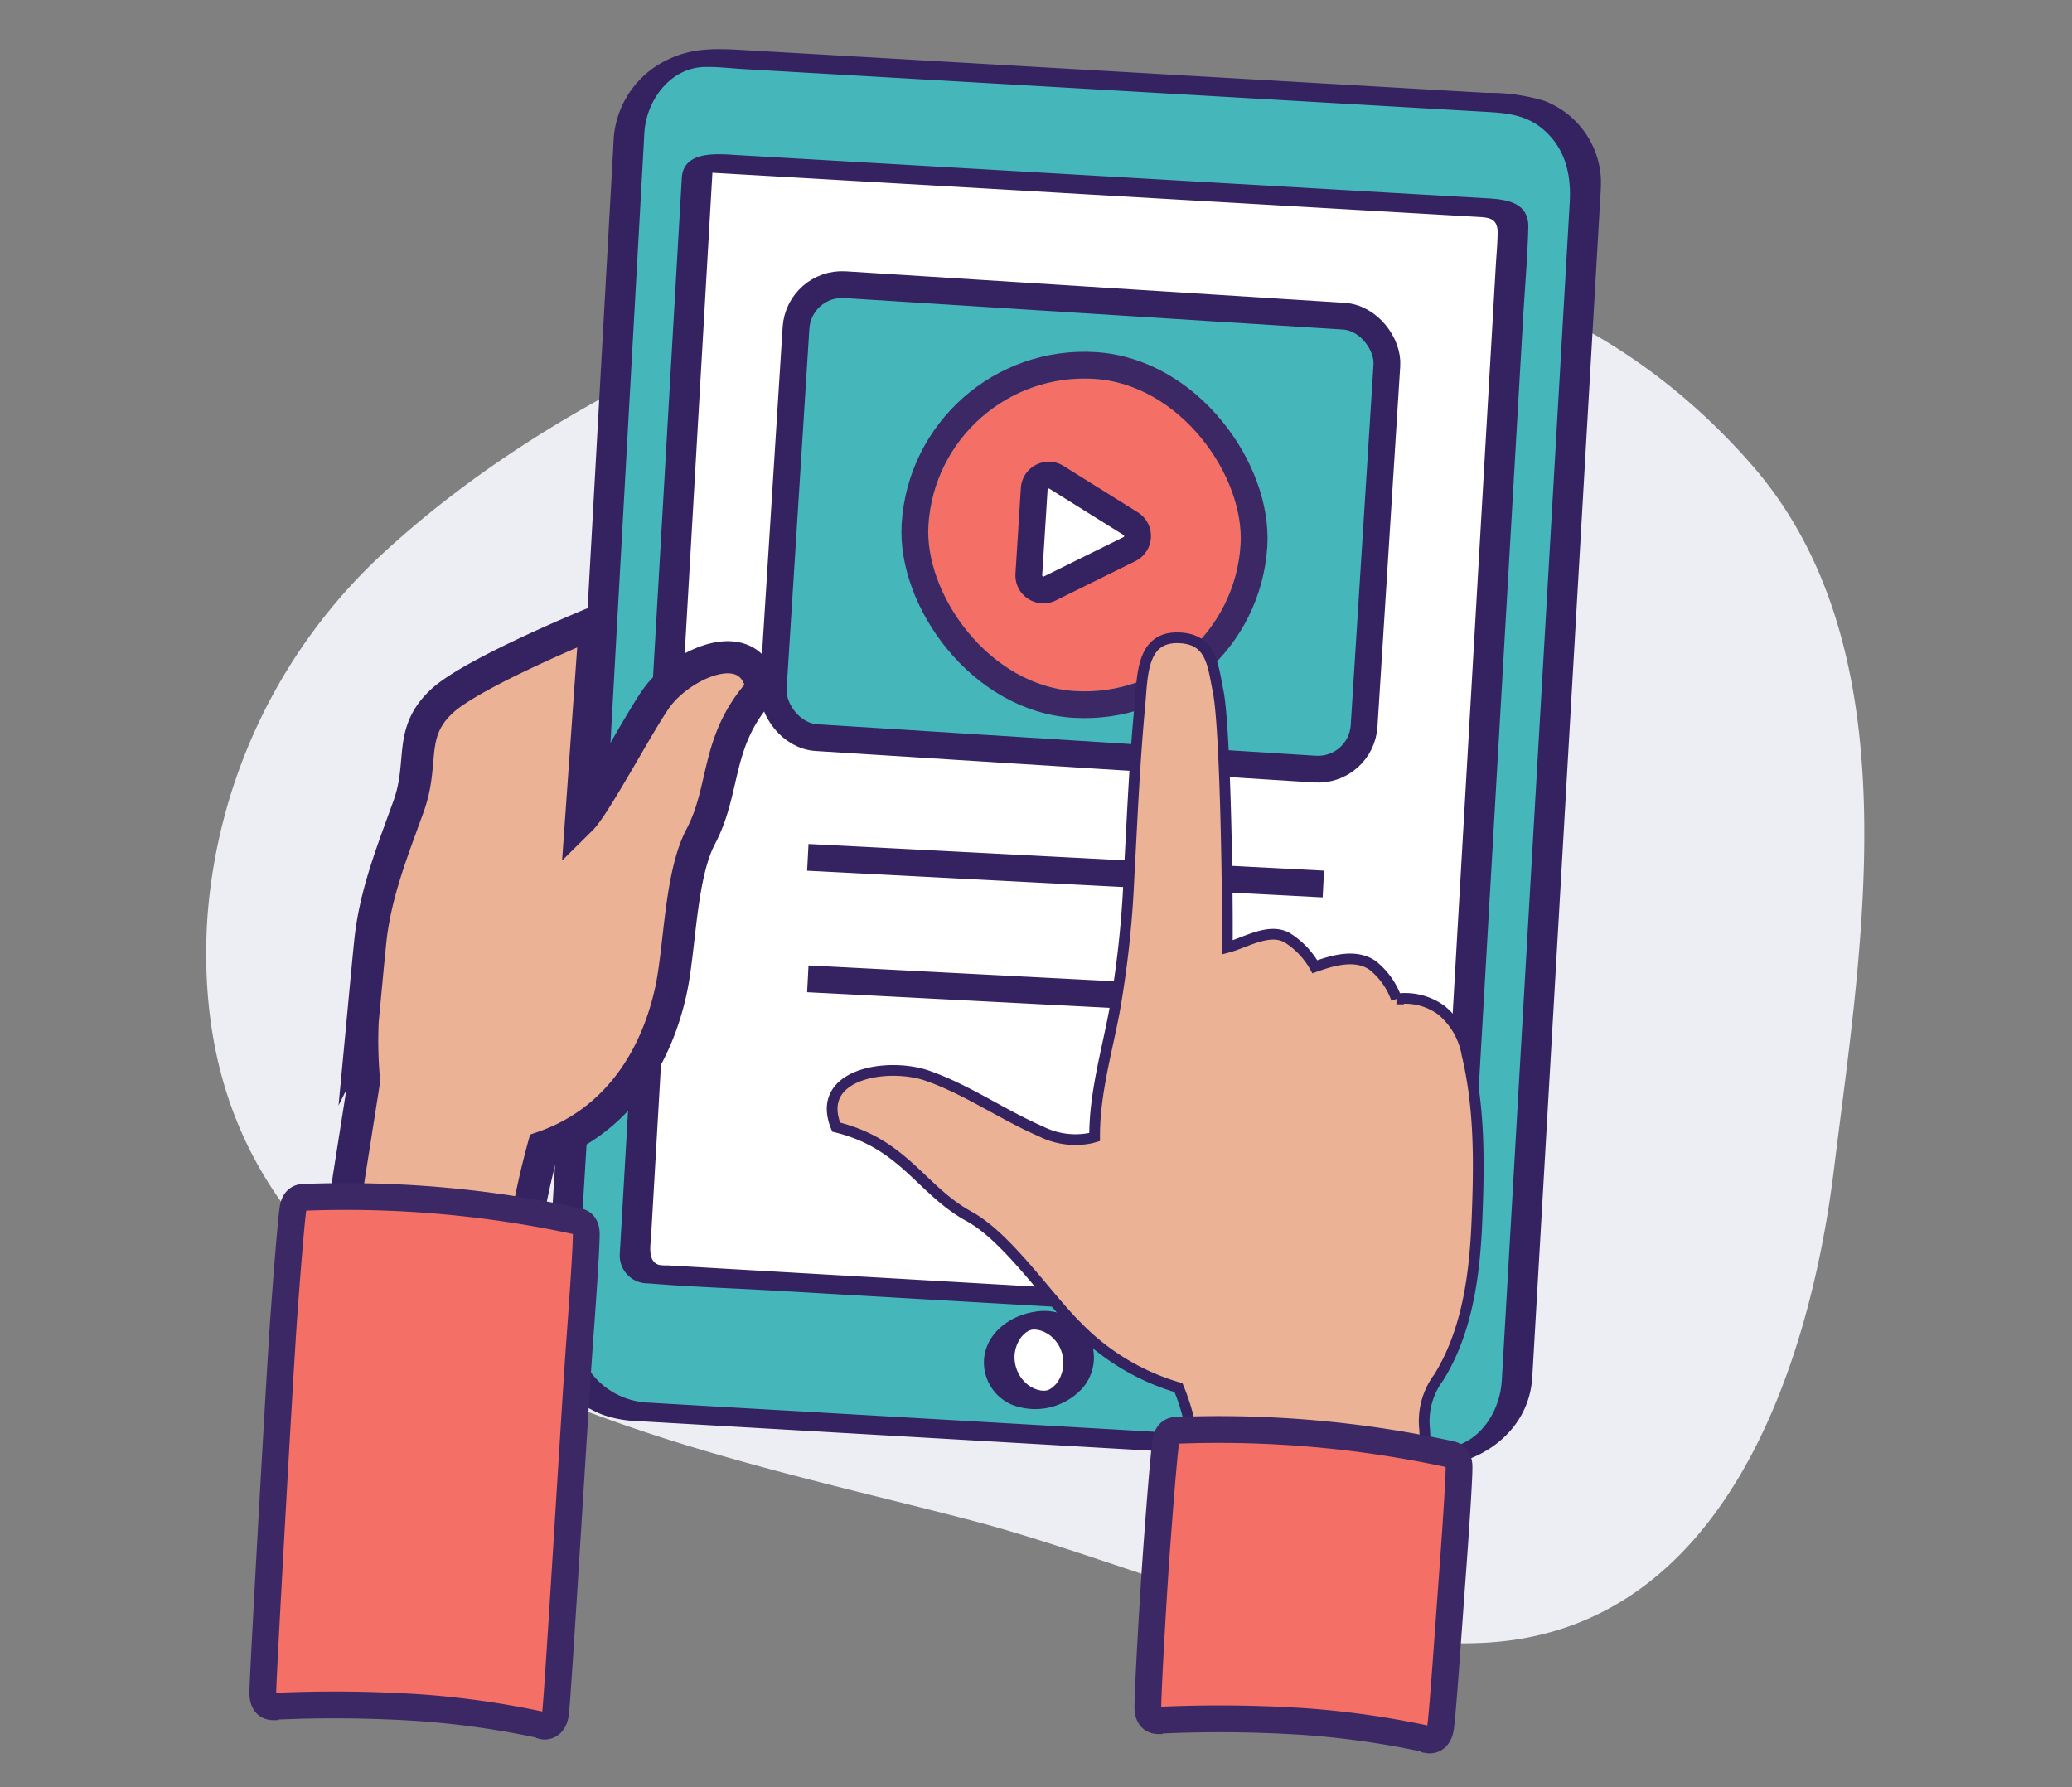 <svg xmlns="http://www.w3.org/2000/svg" xmlns:xlink="http://www.w3.org/1999/xlink" width="211" height="182" viewBox="0 0 211 182">
  <rect x="0" y="0" width="211" height="182" fill="#808080" stroke="none"/>
  <defs>
    <clipPath id="clip-path">
      <rect id="Rectangle_2008" data-name="Rectangle 2008" width="211" height="182" transform="translate(-1051 -4044)" fill="#fff" stroke="#707070" stroke-width="1"/>
    </clipPath>
  </defs>
  <g id="flocab-icon-1" transform="translate(1051 4044)" clip-path="url(#clip-path)">
    <g id="Group_5835" data-name="Group 5835" transform="translate(-1133.164 -4143.177)">
      <g id="Layer_1" data-name="Layer 1" transform="translate(103.164 124.034)">
        <path id="Path_7886" data-name="Path 7886" d="M121.007,161.146A56.082,56.082,0,0,0,103.258,198.5c-2.557,45.356,47.608,52.953,78.719,61.215,16.1,4.365,34.7,13.094,51.368,12.221,24.654-1.292,33.178-28.673,35.575-48.191,2.8-22.837,8.113-52.873-8.358-71.738-21.06-24.121-51.5-25.507-83.041-19.481C160.591,135.759,137.711,145.677,121.007,161.146Z" transform="translate(-103.164 -129.515)" fill="#edeef3"/>
      </g>
      <g id="Layer_3" data-name="Layer 3" transform="translate(108.927 104.177)">
        <g id="Group_5819" data-name="Group 5819">
          <g id="Group_5812" data-name="Group 5812" transform="translate(28.741)">
            <g id="Group_5811" data-name="Group 5811">
              <g id="Group_5808" data-name="Group 5808" transform="translate(4.424 9.554)">
                <g id="Group_5807" data-name="Group 5807" transform="translate(0 0)">
                  <rect id="Rectangle_2002" data-name="Rectangle 2002" width="116.314" height="87.903" transform="matrix(-0.071, 0.997, -0.997, -0.071, 95.942, 6.243)" fill="#fff"/>
                </g>
              </g>
              <circle id="Ellipse_1281" data-name="Ellipse 1281" cx="4.359" cy="4.359" r="4.359" transform="translate(46.027 129.142)" fill="#fff"/>
              <g id="Group_5810" data-name="Group 5810">
                <path id="Path_7887" data-name="Path 7887" d="M163.109,117.166c.063-1.106.958-1.161,2.04-1.1l79.192,4.563a2,2,0,0,1,1.851,2.128l-6.284,109.06a2,2,0,0,1-2.083,1.9l-79.192-4.563a2,2,0,0,1-1.854-2.125ZM246.6,239.982l6.986-121.224a8.327,8.327,0,0,0-7.823-8.779l-80.795-4.656a8.324,8.324,0,0,0-8.78,7.823l-3.816,68.635-.095,1.643L149.2,234.369a8.325,8.325,0,0,0,7.821,8.782l80.8,4.656a8.328,8.328,0,0,0,8.78-7.825m-52.716-2.291a4.052,4.052,0,1,1,3.812,4.277,4.053,4.053,0,0,1-3.812-4.277" transform="translate(-147.623 -104.422)" fill="#45b7ba"/>
                <g id="Group_5809" data-name="Group 5809">
                  <path id="Path_7888" data-name="Path 7888" d="M166.33,119.7c.1-.744-.425.231-.7.013.056.045.363-.006.469,0,.053,0,.1,0,.143.007l.1.005c.163.008.326.019.489.028l2.038.118,7.753.447,24.529,1.414,26.742,1.541,16.427.947c1.1.063,2.005.143,1.979,1.651-.02,1.171-.136,2.349-.2,3.518l-1,17.3-1.475,25.6-1.581,27.432-1.314,22.809-.676,11.743c-.016.268-.241,1.522-.387,1.347-.284-.341.766-.015.235-.135a3.6,3.6,0,0,0-.574-.033l-5.625-.324-22.585-1.3-27.162-1.565-19.829-1.143-2.321-.134a4.431,4.431,0,0,1-.907-.052c-1.221-.353-.85-2.1-.8-3.033l.837-14.518,1.4-24.237,1.589-27.589,1.416-24.572.875-15.189.121-2.087c.078-1.349-3.041-.772-3.106.351l-.5,8.633-1.234,21.426-1.585,27.51-1.549,26.885-1.127,19.553-.283,4.909c-.017.3-.043.6-.052.9a2.828,2.828,0,0,0,2.876,2.937c4.216.353,8.462.487,12.684.731l25.878,1.491,26.4,1.521c4.648.267,9.3.61,13.95.8,1.725.072,3.8-.647,4.349-2.469a4.565,4.565,0,0,0,.132-1.07l.251-4.35,1.084-18.814,1.534-26.627,1.587-27.546,1.261-21.872c.178-3.093.452-6.2.535-9.3.071-2.661-2.36-2.878-4.336-2.991l-6.767-.39-24.117-1.389-27.406-1.579-17.805-1.026c-2.018-.117-5.418-.517-5.758,2.121C163.054,121.363,166.184,120.836,166.33,119.7Z" transform="translate(-149.291 -107.133)" fill="#352260"/>
                  <path id="Path_7889" data-name="Path 7889" d="M247.718,239.561l.569-9.866,1.394-24.2,1.777-30.845,1.722-29.882L254.4,123.7l.277-4.8a15.647,15.647,0,0,0,.034-1.616,8.976,8.976,0,0,0-5.8-7.851,19.45,19.45,0,0,0-5.845-.8L233.8,108.1l-29.065-1.675-28.565-1.646-8.718-.5c-2.6-.149-5.058-.279-7.531.864a9.63,9.63,0,0,0-5.722,7.943c-.031.43-.048.862-.072,1.293l-.462,8.316-1.618,29.091-1.433,25.768q-.284,5.119-.594,10.238l-1.706,28.282-.79,13.085a58.848,58.848,0,0,0-.313,6.2,9.005,9.005,0,0,0,6.09,7.958,11.853,11.853,0,0,0,3.268.563l6.39.368,26.436,1.523,30.279,1.745c5.613.323,11.226.661,16.84.97,5.385.3,10.785-3.248,11.2-8.923.1-1.341-3.023-.775-3.106.352-.239,3.226-2.472,6.532-5.95,6.718a13.893,13.893,0,0,1-1.52-.054l-6.717-.387L204,244.667l-29.863-1.721c-5.545-.319-11.092-.625-16.637-.958a7.706,7.706,0,0,1-7.171-8.179c.126-2.332.281-4.663.422-6.993l1.754-29.073c.331-5.476.677-10.951.987-16.428s.61-10.954.914-16.431l1.679-30.189,1.162-20.9c.025-.447.038-.9.08-1.345.295-3.183,2.67-6.357,6.074-6.45,1.345-.037,2.721.139,4.061.216l23.062,1.329,30.56,1.761,21.4,1.233c2.331.134,4.512.2,6.417,1.869,2.237,1.96,2.8,4.617,2.637,7.416l-.866,15.028-1.538,26.694L247.344,192.5l-1.6,27.806-.994,17.249-.136,2.356c-.078,1.349,3.041.771,3.106-.352Z" transform="translate(-147.192 -104.177)" fill="#352260"/>
                  <path id="Path_7890" data-name="Path 7890" d="M207.341,272.743a3.425,3.425,0,0,1,.711-1.969c.191-.272-.1.1.041-.049.06-.064.12-.129.183-.19s.106-.093.156-.142c.245-.238-.234.139.054-.044.06-.038.117-.08.176-.117l.09-.055c.145-.082.122-.071-.067.033a.857.857,0,0,1,.194-.089c.065-.027.132-.054.2-.078-.219.074-.268.093-.148.058.035,0,.245-.089.261-.067-.019-.026-.375.057-.043.016a1.422,1.422,0,0,1,.276-.023c-.354-.031-.094.009,0,.013s.188.012.282.022c-.285-.03-.038,0,.036.014.089.019.179.041.266.066.023.006.344.126.123.034a4.266,4.266,0,0,1,.482.234q.139.079.27.168c.015.01.156.114.045.029a3.911,3.911,0,0,1,.792.843,3.568,3.568,0,0,1,.076,3.816c-.048.074-.1.146-.15.218-.034.049-.188.219-.036.052-.12.131-.248.248-.375.37-.233.225.161-.075-.012.013-.076.039-.146.1-.219.147a.85.85,0,0,1-.183.108c.192-.1.212-.114.063-.041-.064.029-.13.057-.2.083-.235.1.1-.058.1-.034a2.784,2.784,0,0,1-.313.082c-.009-.013.42-.052.1-.023-.091.008-.183.017-.274.027-.22.023.36.028,0-.007-.092-.009-.19-.015-.283-.019-.21-.008.3.077-.038-.009-.107-.027-.215-.047-.32-.077-.027-.008-.356-.131-.122-.034-.1-.042-.2-.085-.294-.133a3.751,3.751,0,0,1-.545-.33c.112.083-.027-.023-.041-.034q-.161-.136-.308-.288a4.271,4.271,0,0,1-.34-.4,3.654,3.654,0,0,1-.667-2.193c.031-.7-.813-.822-1.36-.748a2.7,2.7,0,0,0-1.17.4c-.219.152-.563.4-.577.7a4.683,4.683,0,0,0,2.906,4.617,6.507,6.507,0,0,0,6.871-1.451,4.733,4.733,0,0,0,.915-5.49,5.272,5.272,0,0,0-5.5-2.552c-2.523.375-5,2.161-5.192,4.876-.049.7.828.821,1.36.748a2.7,2.7,0,0,0,1.17-.405c.224-.155.556-.4.577-.7Z" transform="translate(-159.531 -139.65)" fill="#352260"/>
                </g>
              </g>
            </g>
          </g>
          <rect id="Rectangle_2003" data-name="Rectangle 2003" width="60.292" height="46.214" rx="4.703" transform="matrix(0.998, 0.063, -0.063, 0.998, 54.593, 23.692)" fill="#45b7ba" stroke="#352260" stroke-linejoin="round" stroke-width="2.727"/>
          <g id="Rectangle_2004" data-name="Rectangle 2004" transform="translate(68.781 32.579) rotate(3.599)" fill="#f46f66" stroke="#3b2865" stroke-miterlimit="10" stroke-width="2.727">
            <rect width="31.852" height="31.852" rx="15.926" stroke="none"/>
            <rect x="-1.364" y="-1.364" width="34.579" height="34.579" rx="17.29" fill="none"/>
          </g>
          <path id="Path_7891" data-name="Path 7891" d="M220.305,167.066l-8.111,4.007a1.483,1.483,0,0,1-2.136-1.423l.549-8.727a1.482,1.482,0,0,1,2.265-1.165l7.562,4.721A1.482,1.482,0,0,1,220.305,167.066Z" transform="translate(-132.051 -116.152)" fill="#fff" stroke="#352260" stroke-linejoin="round" stroke-width="2.727"/>
          <line id="Line_178" data-name="Line 178" x2="52.5" y2="2.716" transform="translate(55.5 82.302)" fill="#45b7ba" stroke="#352260" stroke-linejoin="round" stroke-width="2.727"/>
          <line id="Line_179" data-name="Line 179" x2="52.5" y2="2.716" transform="translate(55.5 94.673)" fill="#45b7ba" stroke="#352260" stroke-linejoin="round" stroke-width="2.727"/>
          <g id="Group_5816" data-name="Group 5816" transform="translate(0 58.381)">
            <g id="Group_5813" data-name="Group 5813" transform="translate(5.067)">
              <path id="Path_7892" data-name="Path 7892" d="M116.983,258.681l20.864,1.48a81.7,81.7,0,0,1,2.635-28.071c7.122-2.46,11.4-8.571,13-15.956.938-4.333.931-11.677,3.028-15.654,2.609-4.947,1.426-9.805,6.265-15.053-1.149-5.814-8.091-2.591-10.641.773-1.622,2.14-6.32,11.038-7.8,12.5l1.42-20.024s-12.4,5.055-15.583,8c-3.506,3.243-1.784,6.192-3.4,10.692-1.674,4.657-3.421,8.964-3.918,13.863-.273,2.686-.516,5.375-.77,8.063a44.263,44.263,0,0,0,.142,6.05Q119.6,242.012,116.983,258.681Z" transform="translate(-116.983 -178.674)" fill="#ecb295" stroke="#352260" stroke-miterlimit="10" stroke-width="3.273"/>
            </g>
            <g id="Group_5815" data-name="Group 5815" transform="translate(0 58.446)">
              <g id="Group_5814" data-name="Group 5814">
                <path id="Path_7893" data-name="Path 7893" d="M139.062,307.171l-.068-.067a88.9,88.9,0,0,0-12.7-1.8,133.4,133.4,0,0,0-14.666-.125l-.06.041-.058,0c-1.015-.072-1-1.145-.987-1.636.031-1.955,1.747-32.759,2.136-38.1.22-3.03.437-5.8.609-7.775.094-1.077.174-1.923.238-2.5.035-.321.066-.563.092-.735.139-.9.647-1.108,1.047-1.124a111.239,111.239,0,0,1,27.968,2.453c.554.121.838.545.844,1.262,0,.176,0,.421-.016.748-.021.592-.065,1.444-.13,2.536-.119,2-.309,4.776-.534,7.815-.4,5.4-2.219,36.128-2.454,37.741-.157,1.075-.73,1.316-1.183,1.284Z" transform="translate(-110.518 -253.254)" fill="#f46f66" stroke="#3b2865" stroke-miterlimit="10" stroke-width="2.727"/>
              </g>
            </g>
          </g>
          <g id="Group_5818" data-name="Group 5818" transform="translate(57.984 59.948)">
            <path id="Path_7894" data-name="Path 7894" d="M249.152,223.118a7.513,7.513,0,0,0-2.561-4.487,6.238,6.238,0,0,0-4.608-1.181l-.016,0a7.531,7.531,0,0,0-2.494-3.469c-1.753-1.134-4.01-.451-5.816.191a8.212,8.212,0,0,0-2.788-2.943c-1.853-1.084-4.292.5-6.139.978.094-3.29-.139-22.295-.922-26.095-.546-2.654-.658-5.388-4.11-5.442-3.729-.058-3.581,3.919-3.865,6.932-.549,5.824-.785,11.69-1.108,17.529a103.313,103.313,0,0,1-1.494,13.65c-.8,4.2-2.026,8.414-2,12.722-.135.039-.269.081-.406.113a7.811,7.811,0,0,1-5.073-.687c-3.931-1.709-7.48-4.236-11.539-5.66-3.983-1.4-11.551-.252-9.3,5.23,6.932,1.7,8.628,6.406,13.535,9.091,3.944,2.157,7.993,8.285,11.167,11.38a23.613,23.613,0,0,0,10.157,6.057,21.067,21.067,0,0,1,1.4,11.13,1.351,1.351,0,0,0,.884,1.5,1.419,1.419,0,0,0,.556.324c3.322,1.057,6.689,1.962,10.1,2.694q2.506.538,5.035.954a30.222,30.222,0,0,0,5.117.694,2.439,2.439,0,0,0,2.421-2.44,37.273,37.273,0,0,0-.158-4.856q-.135-2.909-.295-5.819a7.426,7.426,0,0,1,1.446-5.232c2.929-4.725,3.669-10.534,3.886-15.982C250.393,234.35,250.479,228.652,249.152,223.118Z" transform="translate(-184.508 -180.674)" fill="#ecb295" stroke="#352260" stroke-miterlimit="10" stroke-width="1.091"/>
            <g id="Group_5817" data-name="Group 5817" transform="translate(32.143 80.605)">
              <path id="Path_7895" data-name="Path 7895" d="M254.067,315.136l-.068-.067a88.891,88.891,0,0,0-12.7-1.8,133.406,133.406,0,0,0-14.666-.125l-.06.042-.057,0c-1.016-.072-1-1.146-.987-1.636.031-1.956.5-10.449.886-15.795.221-3.03.438-5.8.61-7.775.093-1.076.174-1.922.237-2.5.035-.321.066-.563.092-.734.14-.9.647-1.108,1.048-1.124a111.147,111.147,0,0,1,27.968,2.453c.554.121.838.545.843,1.262,0,.176,0,.421-.015.748-.022.591-.066,1.444-.131,2.535-.119,2-.309,4.777-.533,7.815-.4,5.4-.97,13.818-1.2,15.43-.156,1.076-.73,1.317-1.183,1.284Z" transform="translate(-225.524 -283.529)" fill="#f46f66" stroke="#3b2865" stroke-miterlimit="10" stroke-width="2.727"/>
            </g>
          </g>
        </g>
      </g>
    </g>
  </g>
</svg>
